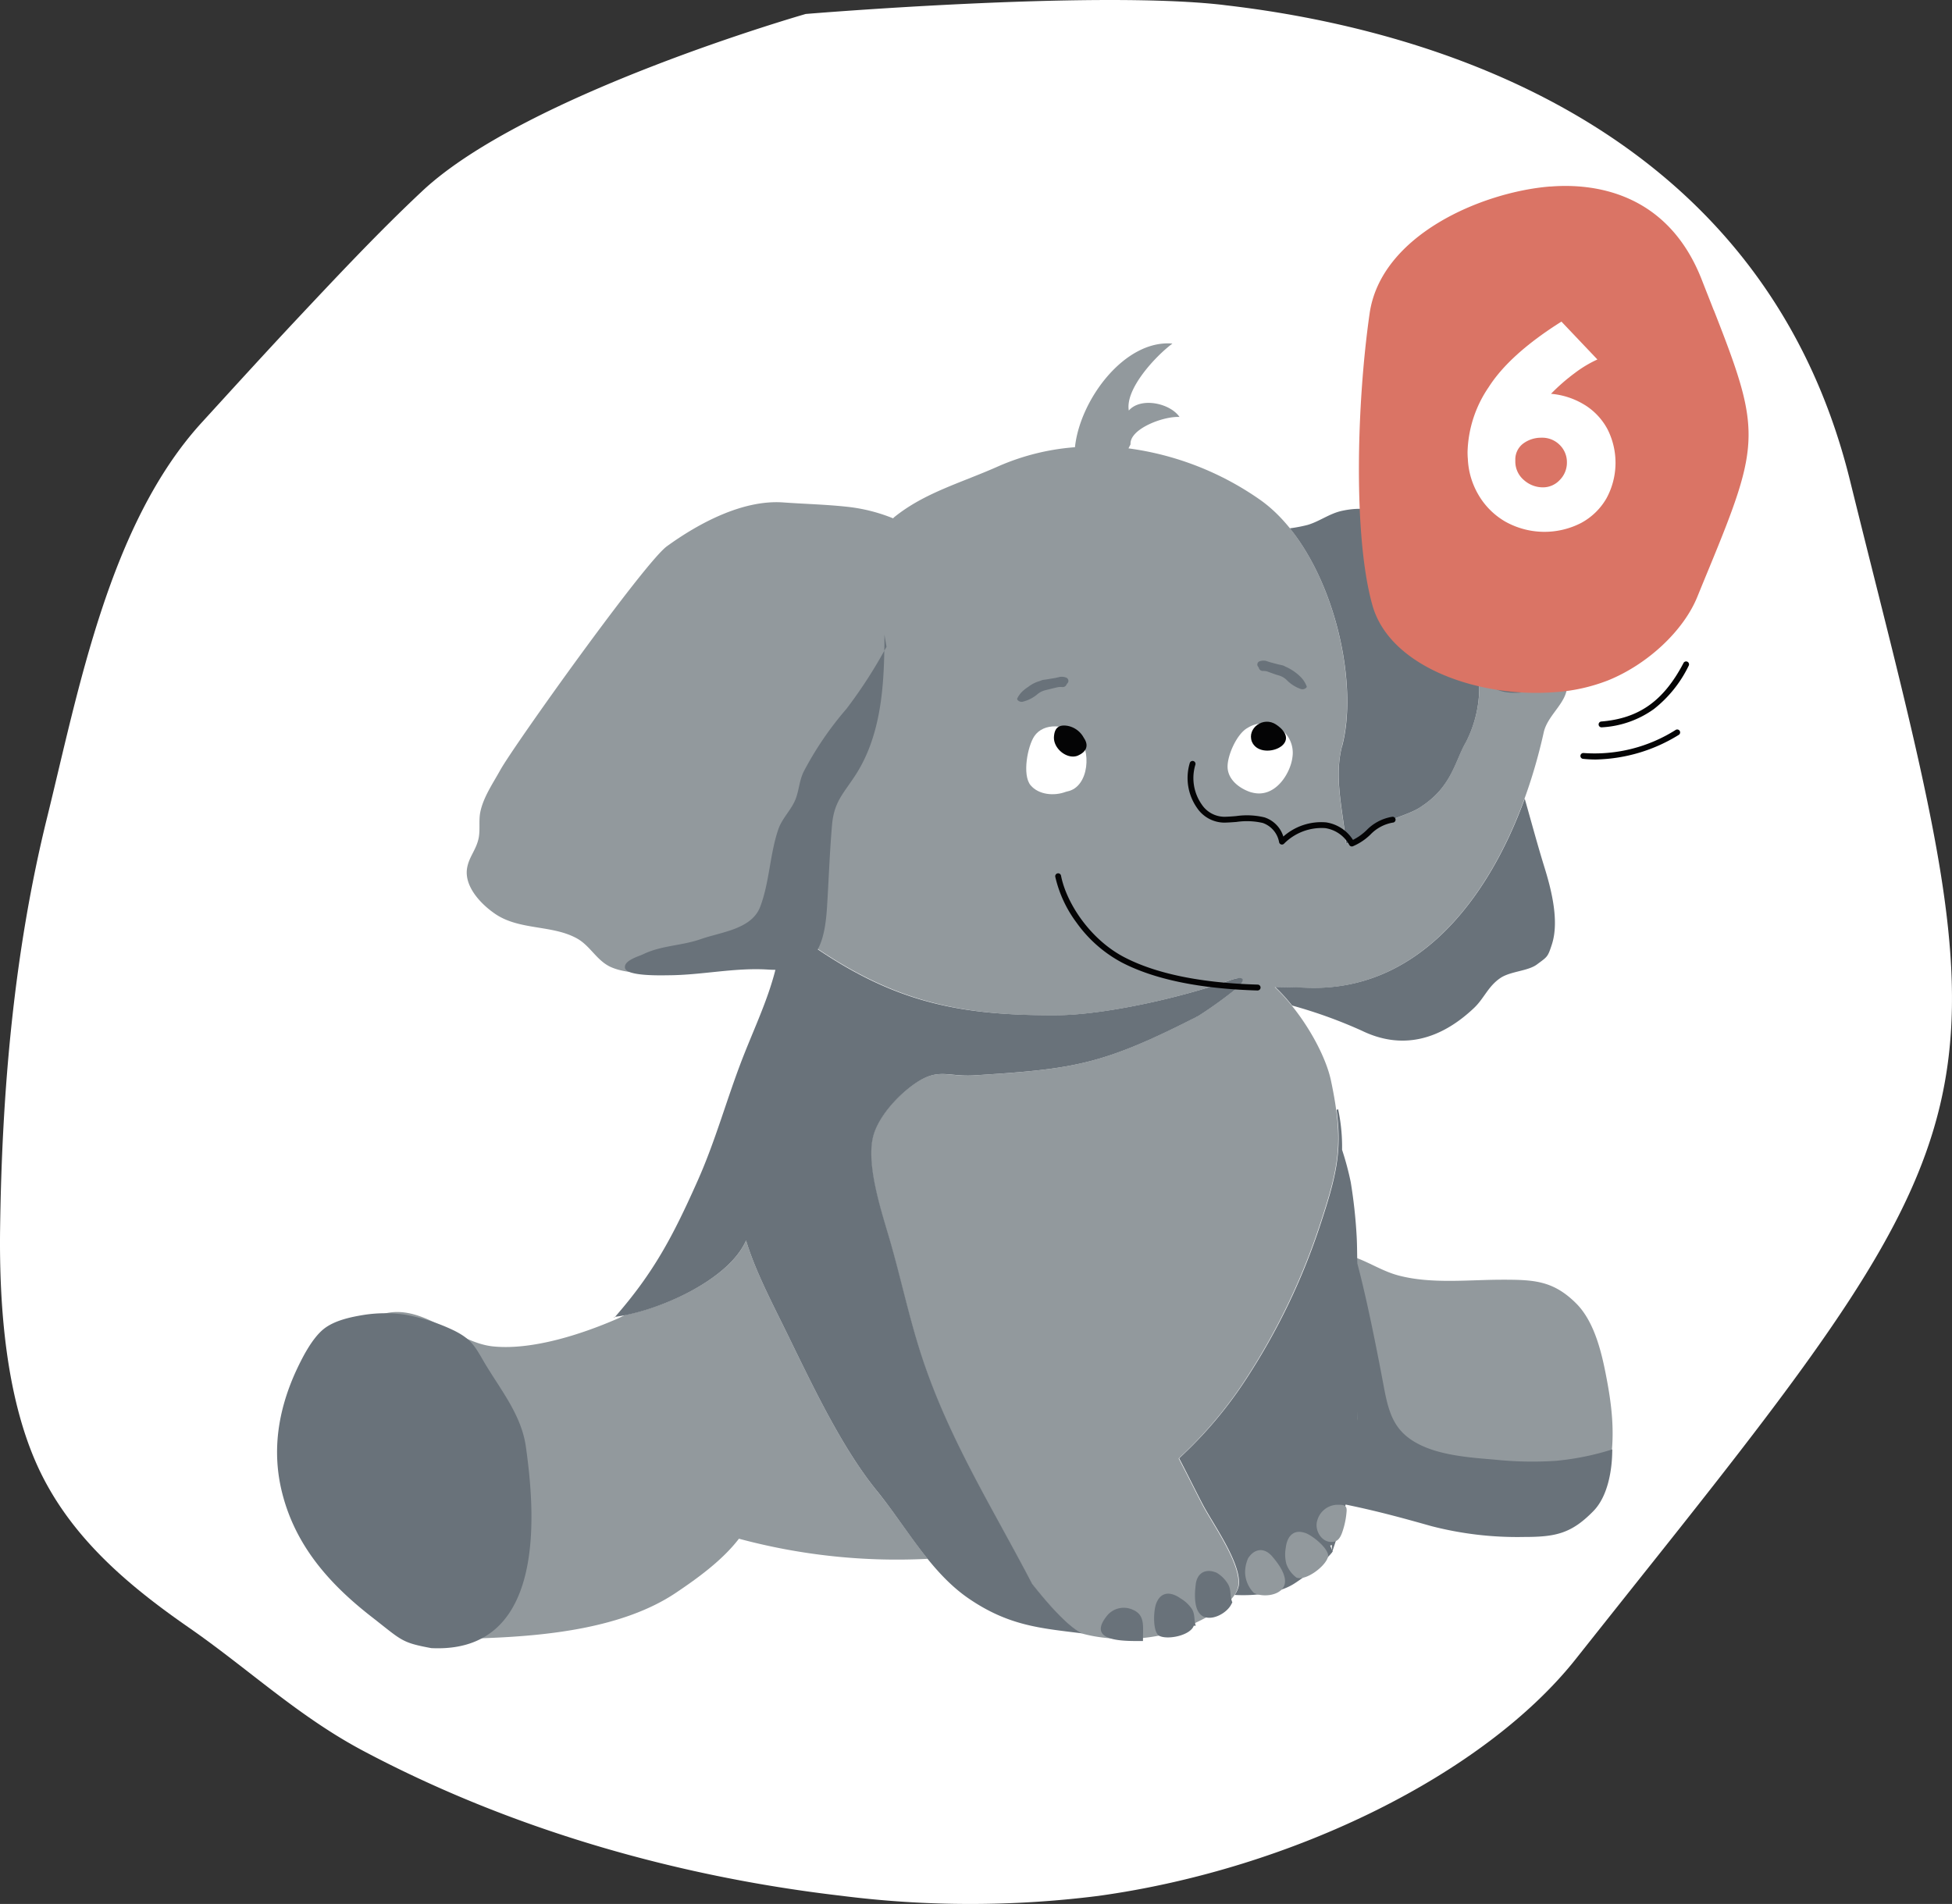 <svg id="product-couche07" xmlns="http://www.w3.org/2000/svg" xmlns:xlink="http://www.w3.org/1999/xlink" width="320" height="312.185" viewBox="0 0 320 312.185">
  <rect x="0" y="0" width="320" height="312.185" fill="#333333" stroke="none"/>
  <defs>
    <clipPath id="clip-path">
      <rect id="Rectangle_209" data-name="Rectangle 209" width="320" height="312.185" fill="none"/>
    </clipPath>
    <clipPath id="clip-path-2">
      <rect id="Rectangle_210" data-name="Rectangle 210" width="32.708" height="53.038" transform="translate(240.178 47.211)" fill="none"/>
    </clipPath>
  </defs>
  <g id="Groupe_902" data-name="Groupe 902">
    <g id="Groupe_901" data-name="Groupe 901" clip-path="url(#clip-path)">
      <path id="Tracé_4069" data-name="Tracé 4069" d="M308.247,98.682c-1.533-6.107-3.188-12.69-4.962-19.874C288.729,19.675,232.962,4.585,201.023.873L200.278.78c-21.307-2.4-68.186,1.51-68.186,1.51S86.243,15.39,69.239,31.313c-7.007,6.562-13.821,13.828-20.4,20.832-5.3,5.651-10.591,11.463-15.817,17.19C17.9,85.94,12.882,113.119,7.694,134.156,2.273,156.137.313,178.888.015,201.541c-.162,12.788.959,28.426,6.753,40.138,5.335,10.775,14.406,18.393,24.1,25.125,9.815,6.8,17.96,14.577,28.61,20.242,24.147,12.831,51.277,20.627,78.384,23.791a167.363,167.363,0,0,0,42.182.029c31.914-4.407,63.365-20.013,78.3-38.869q6.77-8.537,12.581-15.835c55.744-70.01,57.459-77.38,37.32-157.481" fill="#fff"/>
      <path id="Tracé_4070" data-name="Tracé 4070" d="M255.4,106.71c-2.1-.959-3.771,2.109-6.258,2.122-2.716,0-7.245-1.217-6.921.392a19.771,19.771,0,0,1-1.943,12.516c-1.73,2.947-2.258,7.164-7.178,10.435-2.284,1.689-6.34,2.068-11.044,5.551a3.636,3.636,0,0,1-1.388.622c-.555-5.448-2.014-10.949-.675-16.006,3.053-11.557-2.258-32.724-13.612-40.525a48.842,48.842,0,0,0-21.384-8.3l.338-.662c-.185-2.528,5.393-4.636,8.029-4.487-1.541-2.258-6.34-3.311-8.313-1.055-.622-3.582,4.474-9,7.15-10.976-7.813-.689-15.166,9.2-15.977,16.991a38.43,38.43,0,0,0-12.482,3.093c-6.231,2.785-12.12,4.325-17.153,8.381a2.307,2.307,0,0,1-.185.185,27.9,27.9,0,0,0-7.393-1.879c-3.542-.392-7.124-.473-10.665-.73-6.624-.446-13.815,3.423-19.018,7.191-3.663,2.663-25.074,32.661-27.317,36.7-1.217,2.2-2.812,4.5-3.285,6.948-.257,1.338,0,2.784-.243,4.123-.392,2.041-1.665,3.19-1.933,5.15-.392,2.961,2.352,5.829,4.7,7.407,3.978,2.663,9.326,1.73,13.355,3.988,2.135,1.19,3.19,3.555,5.42,4.626,2.947,1.379,7.745,1.135,10.759.581,4.663-.851,8.7-1.85,13.5-1.73,3.325.093,6.272-.757,8.2-2.852,13.557,9.489,24.182,12.028,40.6,11.976,7.907-.041,20.5-2.892,28.372-5.69,3.825-1.338,1.528,1.018,1.528,1.018a67.841,67.841,0,0,1-6.5,4.731c-15.869,8.123-20.4,8.745-36.824,9.786-4.256.27-5.785-1.23-9.461,1.176-2.8,1.838-6.177,5.42-7.083,8.718-1.244,4.555,1.243,12.152,2.568,16.654,1.906,6.488,3.258,13.111,5.366,19.532,4.461,13.6,11.638,24.889,18.085,37.279,1.96,2.46,5.528,6.812,8.191,8.137,5.082,1.433,12.381,1.19,17.247-1.082,2.636-1.2,7.839-3.555,8.408-6.662.6-3.516-4.217-10.219-5.839-13.3-1.311-2.528-2.581-5.109-3.92-7.651a67.406,67.406,0,0,0,10.825-12.747,107.979,107.979,0,0,0,12.287-25.466c3.19-9.651,4-13.612,1.85-23.778-.973-4.528-4.8-11.152-9.205-15.288,1.73.027,3.434.054,5.082.121,22.155.892,34.536-21.681,39.009-41.889.54-2.433,2.92-4.231,3.622-6.407,1.19-3.718-1.352-6.935-1.352-6.935Z" fill="#92999d"/>
      <path id="Tracé_4071" data-name="Tracé 4071" d="M220.012,122.335c-1.338,5.055.121,10.557.675,16.006a3.744,3.744,0,0,0,1.388-.622c4.7-3.487,8.759-3.866,11.044-5.551,4.92-3.271,5.448-7.489,7.178-10.435a19.729,19.729,0,0,0,2.176-10.124c-.325-.568-.622-1.162-.986-1.716-3.947-6.272-5.164-13.6-9.394-19.522-3.407-4.758-5.6-8.029-12.152-6.6-2,.446-3.677,1.744-5.583,2.3a24.329,24.329,0,0,1-2.906.555c7.8,9.665,11.124,26.047,8.569,35.725Z" fill="#69727a"/>
      <path id="Tracé_4072" data-name="Tracé 4072" d="M249.964,130.933c-6.042,16.625-17.639,31.751-35.833,31.021-1.636-.068-3.352-.093-5.082-.121a30,30,0,0,1,2.771,3.041A78.591,78.591,0,0,1,223.251,169c6.7,3.258,12.953,1.419,18.383-3.718,1.677-1.581,2.325-3.6,4.393-4.961,1.636-1.068,4.461-1.095,5.921-2.176,1.744-1.3,1.771-1.176,2.473-3.338,1.23-3.853-.135-9.083-1.27-12.719-1.135-3.677-2.135-7.42-3.2-11.152Z" fill="#69727a"/>
      <path id="Tracé_4073" data-name="Tracé 4073" d="M221.994,205.329a.579.579,0,0,0-.176.73c2.568.851,4.758,2.366,7.461,3.082,5.393,1.419,11.435.689,16.991.689,5.137,0,8.353.108,12.152,3.92,3.136,3.163,4.272,8.569,5.055,12.8,1.055,5.677,1.433,11.246-.365,16.8a9.934,9.934,0,0,1-6.434,6.961c-7.421,3.1-17.949.824-25.425-1.284-3.988-1.122-8.475-1.973-12.26-3.555-3.163-1.338-2.258-2.487-2.258-6.15,0-4.176-.311-8.461.176-12.639.54-4.65.487-9.516,2.325-13.868a37.514,37.514,0,0,0,2.244-6.745" fill="#92999d"/>
      <path id="Tracé_4074" data-name="Tracé 4074" d="M255.263,239.514a58.933,58.933,0,0,1-10.246-.185c-3.988-.325-8.975-.689-12.583-2.609-3.839-2.027-4.745-4.92-5.542-9.15-1.11-5.907-2.73-14.206-4.379-20.411-.041-1.473-.027-2.933-.108-4.407a82.685,82.685,0,0,0-.973-8.921,47.808,47.808,0,0,0-1.419-5.3,29.645,29.645,0,0,0-.648-6.662c-.081.041-.176.081-.257.121.919,6.853-.068,10.976-2.69,18.91a107.21,107.21,0,0,1-12.291,25.461A67.885,67.885,0,0,1,193.3,239.108c1.338,2.542,2.591,5.123,3.92,7.651,1.622,3.082,6.448,9.786,5.839,13.3a3.94,3.94,0,0,1-.662,1.46c3.487.185,7.217-.311,9.584-1.744,1.3-.771,5.352-3.825,6.353-5.2v.081c.014-.041.027-.081.041-.135a.828.828,0,0,1,.108-.121.287.287,0,0,0-.041-.093,70.178,70.178,0,0,0,2.149-7.61c5.569,1.135,10.287,2.474,14.085,3.542a56.283,56.283,0,0,0,15.206,1.771c5.15,0,7.732-.555,11.341-4.256,2.313-2.366,3.082-6.6,3.082-10.1a44.015,44.015,0,0,1-9,1.85Zm-37.2,13.908c.093-.027.176-.068.27-.093,0,.2,0,.5.014.811-.093-.243-.185-.487-.284-.716Zm4.393-20.329c.027-.527.027-1.068.054-1.608V232.5c0,.2-.054.4-.068.6Z" fill="#69727a"/>
      <path id="Tracé_4075" data-name="Tracé 4075" d="M175.013,129.756c3.555-.74,4-6.853,1.622-9.2-1.838-1.812-5.528-2.122-7.07.149-1.11,1.649-2.014,6.353-.622,8.043,1.325,1.581,3.866,1.812,5.785,1.082" fill="#fff"/>
      <path id="Tracé_4076" data-name="Tracé 4076" d="M204.859,129.824c4.041,1.419,6.7-2.988,7.015-5.663a4.828,4.828,0,0,0-7.367-4.8c-1.758.959-3.393,4.636-3.258,6.569.149,2.068,2.122,3.474,4.028,4.041" fill="#fff"/>
      <path id="Tracé_4077" data-name="Tracé 4077" d="M166.78,114.469a.272.272,0,0,0,.068.338.869.869,0,0,0,.933.217,5.848,5.848,0,0,0,2.231-1.149,3.332,3.332,0,0,1,1.5-.74c.675-.162,1.325-.338,1.987-.473a3.3,3.3,0,0,1,.73,0,.7.7,0,0,0,.622-.432.617.617,0,0,1,.135-.185.577.577,0,0,0-.009-.816.568.568,0,0,0-.207-.13,2.009,2.009,0,0,0-1.027-.108l-.7.162-1.46.243c-.2.041-.432.054-.648.093-.185.054-.378.149-.568.2a5.556,5.556,0,0,0-1.8.933,6.97,6.97,0,0,0-.811.608,4.03,4.03,0,0,0-.986,1.284Z" fill="#69727a" fill-rule="evenodd"/>
      <path id="Tracé_4078" data-name="Tracé 4078" d="M214.2,112.482a.265.265,0,0,1-.093.311.88.88,0,0,1-.947.149,6.011,6.011,0,0,1-2.122-1.338,3.088,3.088,0,0,0-1.433-.865c-.662-.185-1.3-.446-1.933-.662a3.254,3.254,0,0,0-.73-.068.665.665,0,0,1-.568-.473.674.674,0,0,0-.122-.217.562.562,0,0,1,.07-.791.556.556,0,0,1,.227-.115,1.9,1.9,0,0,1,1.027-.041c.229.081.463.162.7.229.473.121.933.257,1.4.365.217.054.446.093.648.149s.365.185.555.257a8.114,8.114,0,0,1,2.444,1.73,4.381,4.381,0,0,1,.865,1.388Z" fill="#69727a" fill-rule="evenodd"/>
      <path id="Tracé_4079" data-name="Tracé 4079" d="M253.9,110.184a22.75,22.75,0,0,1-4.366.906c-1.96.229-3.718-.74-5.551-.581-1.041,4.528,10.191,3.608,9.786.27" fill="#69727a"/>
      <path id="Tracé_4080" data-name="Tracé 4080" d="M143.735,244.42c-5.8-7.15-10.557-17.3-14.625-25.615-2.393-4.92-5.274-10.326-6.8-15.41-2.677,6.1-12.868,10.854-19.842,12.219-.473.229-.919.473-1.433.689-5.718,2.473-13.719,5.082-20.086,4.474-5.933-.54-11.2-6.637-17.369-5.515-3.892.73-11.8,5.8-14.341,9-4.19,5.217-2.095,16.639,0,22.384,2.3,6.313,8.79,15.126,14.1,19.208,4.811,3.731,10.27,2.974,16.247,2.744,10.016-.378,22.576-1.622,31.238-7.448,3.542-2.379,7.6-5.312,10.314-8.854a99.54,99.54,0,0,0,30.941,3.3c-2.906-3.6-5.459-7.637-8.353-11.179Z" fill="#92999d"/>
      <path id="Tracé_4081" data-name="Tracé 4081" d="M70.716,270.237c19.3.933,16.883-23.131,15.49-33.049-.771-5.407-4.393-9.6-7.042-14.193-1.388-2.406-2.041-3.474-4.69-4.811a31.086,31.086,0,0,0-8.083-2.622,22.667,22.667,0,0,0-6.691.027c-2.176.352-4.853.906-6.624,2.313-1.974,1.581-3.608,4.853-4.65,7.124-2.825,6.285-3.879,12.868-2.2,19.64,2.2,8.894,7.948,15.22,14.842,20.559,4.866,3.8,4.745,4.1,9.651,5.015" fill="#69727a"/>
      <path id="Tracé_4082" data-name="Tracé 4082" d="M202.02,262.736c-.487-1.243-.081-2.109-.838-3.2a5.259,5.259,0,0,0-1.744-1.665c-1.85-.771-3.176.093-3.407,1.85-.2,1.528-.419,4.609,1.311,5.366,1.568.662,3.825-.675,4.5-2.014" fill="#69727a"/>
      <path id="Tracé_4083" data-name="Tracé 4083" d="M196.032,266.561c-.338-.959-.093-1.771-.6-2.677a5.749,5.749,0,0,0-1.92-1.812c-1.46-1.041-3.176-1.244-3.978.865-.487,1.311-.555,4.771.54,5.3,1.433.675,5.068-.093,5.623-1.665" fill="#69727a"/>
      <path id="Tracé_4084" data-name="Tracé 4084" d="M187.38,268.395c0-1.865.284-3.649-1.7-4.461a3.55,3.55,0,0,0-4.041.8c-3.879,4.569,2.8,4.339,5.731,4.339" fill="#69727a"/>
      <path id="Tracé_4085" data-name="Tracé 4085" d="M205.533,261.167a4.986,4.986,0,0,1-1.419-3.311,5.709,5.709,0,0,1,.5-2.366c1.11-1.689,2.677-1.689,3.853-.392,1.018,1.162,2.92,3.6,1.906,5.2-.919,1.433-3.555,1.581-4.853.865" fill="#92999d"/>
      <path id="Tracé_4086" data-name="Tracé 4086" d="M212.509,258.654a4.812,4.812,0,0,1-1.622-2.2,6.031,6.031,0,0,1-.108-2.649c.2-1.771,1.176-3.19,3.285-2.419,1.311.513,3.947,2.73,3.636,3.906-.419,1.554-3.649,3.978-5.181,3.379" fill="#92999d"/>
      <path id="Tracé_4087" data-name="Tracé 4087" d="M215.97,249.232a3.481,3.481,0,0,1,3.231-2.5c.959,0,1.636-.027,1.554,1.055a13.3,13.3,0,0,1-.675,3.338c-.217.648-.555,1.419-1.244,1.622-1.987.555-3.474-1.771-2.868-3.516Z" fill="#92999d"/>
      <path id="Tracé_4088" data-name="Tracé 4088" d="M196.546,166.536c-15.869,8.123-20.4,8.745-36.824,9.786-4.256.27-5.785-1.23-9.461,1.176-2.8,1.838-6.177,5.42-7.083,8.718-1.243,4.555,1.244,12.152,2.568,16.654,1.906,6.488,3.258,13.111,5.366,19.532,4.461,13.6,11.638,24.889,18.085,37.279,1.96,2.46,5.528,6.812,8.191,8.137-6.8-.851-12.028-1.217-18.627-5.745-6.285-4.325-10.177-11.678-15.03-17.653-5.8-7.15-10.557-17.3-14.625-25.615-2.393-4.92-5.274-10.326-6.8-15.41-2.892,6.61-14.68,11.706-21.558,12.53-.176.2-.176.216.027.054,6.353-7.245,9.516-13.231,13.5-22.168,3.014-6.7,4.839-13.571,7.475-20.343,2.947-7.529,6.164-13.584,6.477-22.032,15.788,12.193,26.777,15.1,44.917,15.031,7.907-.041,20.5-2.892,28.372-5.69,3.825-1.338,1.528,1.018,1.528,1.018a67.846,67.846,0,0,1-6.5,4.731Z" fill="#69727a"/>
      <path id="Tracé_4089" data-name="Tracé 4089" d="M145.329,106.047a78.541,78.541,0,0,1-6.542,10.152,54.13,54.13,0,0,0-7.066,10.381c-.7,1.5-.73,2.961-1.284,4.42-.7,1.8-2.221,3.146-2.852,5-1.388,4.071-1.446,8.718-2.961,12.676-1.4,3.7-6.407,4.136-9.715,5.3-3.2,1.122-6.434,1.018-9.475,2.487-.784.378-3.217,1.027-2.974,2.258.27,1.379,6.029,1.2,7.137,1.19,5.459-.027,10.854-1.284,16.315-.933,7.489.473,9.219-3.217,9.665-10.246.284-4.487.433-9.015.824-13.49.338-3.866,1.933-5.164,3.961-8.34,4.256-6.718,4.626-15.126,4.626-22.853" fill="#69727a"/>
      <path id="Tracé_4090" data-name="Tracé 4090" d="M280.932,50.845c-.581-1.5-1.23-3.123-1.92-4.894-5.65-14.584-17.949-15.9-24.763-15.369h-.162c-11.148.906-27.71,7.949-29.56,20.817-2.135,14.868-2.7,36.712.473,47.891,2.868,10.1,17.423,15.152,29.832,14.206a29.224,29.224,0,0,0,8.8-1.943c6.461-2.622,12.328-8.1,14.6-13.652.689-1.689,1.325-3.244,1.919-4.677,8.512-20.654,8.543-22.641.8-42.375Z" fill="#da7465"/>
    </g>
  </g>
  <g id="Groupe_904" data-name="Groupe 904">
    <g id="Groupe_903" data-name="Groupe 903" clip-path="url(#clip-path-2)">
      <path id="Tracé_4091" data-name="Tracé 4091" d="M259.821,66.413a10.515,10.515,0,0,1,3.713,3.983,12.185,12.185,0,0,1-.181,11.318,10.582,10.582,0,0,1-4.139,4.027,13.137,13.137,0,0,1-12.465-.226,12.126,12.126,0,0,1-4.41-4.431,12.7,12.7,0,0,1-1.71-5.851,11.366,11.366,0,0,1-.045-1.17,19.7,19.7,0,0,1,3.442-10.553q3.442-5.421,11.948-10.777l5.895,6.21a19.568,19.568,0,0,0-3.713,2.228,31.8,31.8,0,0,0-3.892,3.4,12.527,12.527,0,0,1,5.557,1.845M255.7,78.7a4.016,4.016,0,0,0,1.17-2.88,3.94,3.94,0,0,0-1.17-2.857,4.041,4.041,0,0,0-3.016-1.193,4.928,4.928,0,0,0-2.9.9,3.253,3.253,0,0,0-1.372,2.654v.315a3.977,3.977,0,0,0,1.439,3.1,4.656,4.656,0,0,0,3.061,1.17A3.737,3.737,0,0,0,255.7,78.7" fill="#fff"/>
    </g>
  </g>
  <g id="Groupe_906" data-name="Groupe 906">
    <g id="Groupe_905" data-name="Groupe 905" clip-path="url(#clip-path)">
      <path id="Tracé_4092" data-name="Tracé 4092" d="M261.638,124.534a20.175,20.175,0,0,1-2.142-.111.48.48,0,0,1,.1-.954,24.82,24.82,0,0,0,15.125-3.8.48.48,0,0,1,.493.823,26.811,26.811,0,0,1-13.579,4.041" fill="#040405"/>
      <path id="Tracé_4093" data-name="Tracé 4093" d="M262.558,119.26a.48.48,0,0,1-.039-.959c6.176-.509,10.2-3.371,13.456-9.571a.48.48,0,0,1,.871.406l-.021.04a20.2,20.2,0,0,1-5.7,7.088,16.133,16.133,0,0,1-8.525,2.993Z" fill="#040405"/>
      <path id="Tracé_4094" data-name="Tracé 4094" d="M221.619,138.792a.48.48,0,0,1-.41-.23,5.427,5.427,0,0,0-3.954-2.776,8.667,8.667,0,0,0-6.773,2.566.481.481,0,0,1-.788-.227,4.1,4.1,0,0,0-2.7-3.192,11.71,11.71,0,0,0-4.295-.163c-.66.052-1.341.1-1.987.113a5.44,5.44,0,0,1-4.469-2.4,8.54,8.54,0,0,1-1.2-7.367.48.48,0,0,1,.923.266.091.091,0,0,1-.012.035,7.538,7.538,0,0,0,1.06,6.5,4.491,4.491,0,0,0,3.685,2.006c.612-.006,1.248-.057,1.921-.11a12.372,12.372,0,0,1,4.664.206,4.79,4.79,0,0,1,3.1,3.144,9.356,9.356,0,0,1,7-2.323,6.33,6.33,0,0,1,4.414,2.873,9.226,9.226,0,0,0,2.227-1.587,7.51,7.51,0,0,1,4.168-2.193.481.481,0,1,1,.175.945h-.033a6.631,6.631,0,0,0-3.676,1.965,9.343,9.343,0,0,1-2.868,1.913.475.475,0,0,1-.175.031" fill="#040405"/>
      <path id="Tracé_4095" data-name="Tracé 4095" d="M206.2,162.407h-.014c-9.451-.27-16.953-1.816-22.3-4.6a21.646,21.646,0,0,1-7.4-6.519A20.046,20.046,0,0,1,173,143.781a.48.48,0,1,1,.936-.216l.006.031c.858,4.4,4.7,10.4,10.376,13.359,5.212,2.712,12.573,4.222,21.879,4.487a.48.48,0,0,1-.014.959Z" fill="#040405"/>
      <path id="Tracé_4096" data-name="Tracé 4096" d="M176.757,123.863c1.388-.622,1.758-1.665.919-2.879a3.818,3.818,0,0,0-2.609-1.96c-1.46-.257-2.176.284-2.284,1.744-.162,2,2.244,3.879,3.978,3.1Z" fill="#040405" fill-rule="evenodd"/>
      <path id="Tracé_4097" data-name="Tracé 4097" d="M205.227,121.607c1.388,3.3,8.813.463,3.978-2.8-2.1-1.419-4.811.6-3.978,2.8" fill="#040405" fill-rule="evenodd"/>
    </g>
  </g>
</svg>
